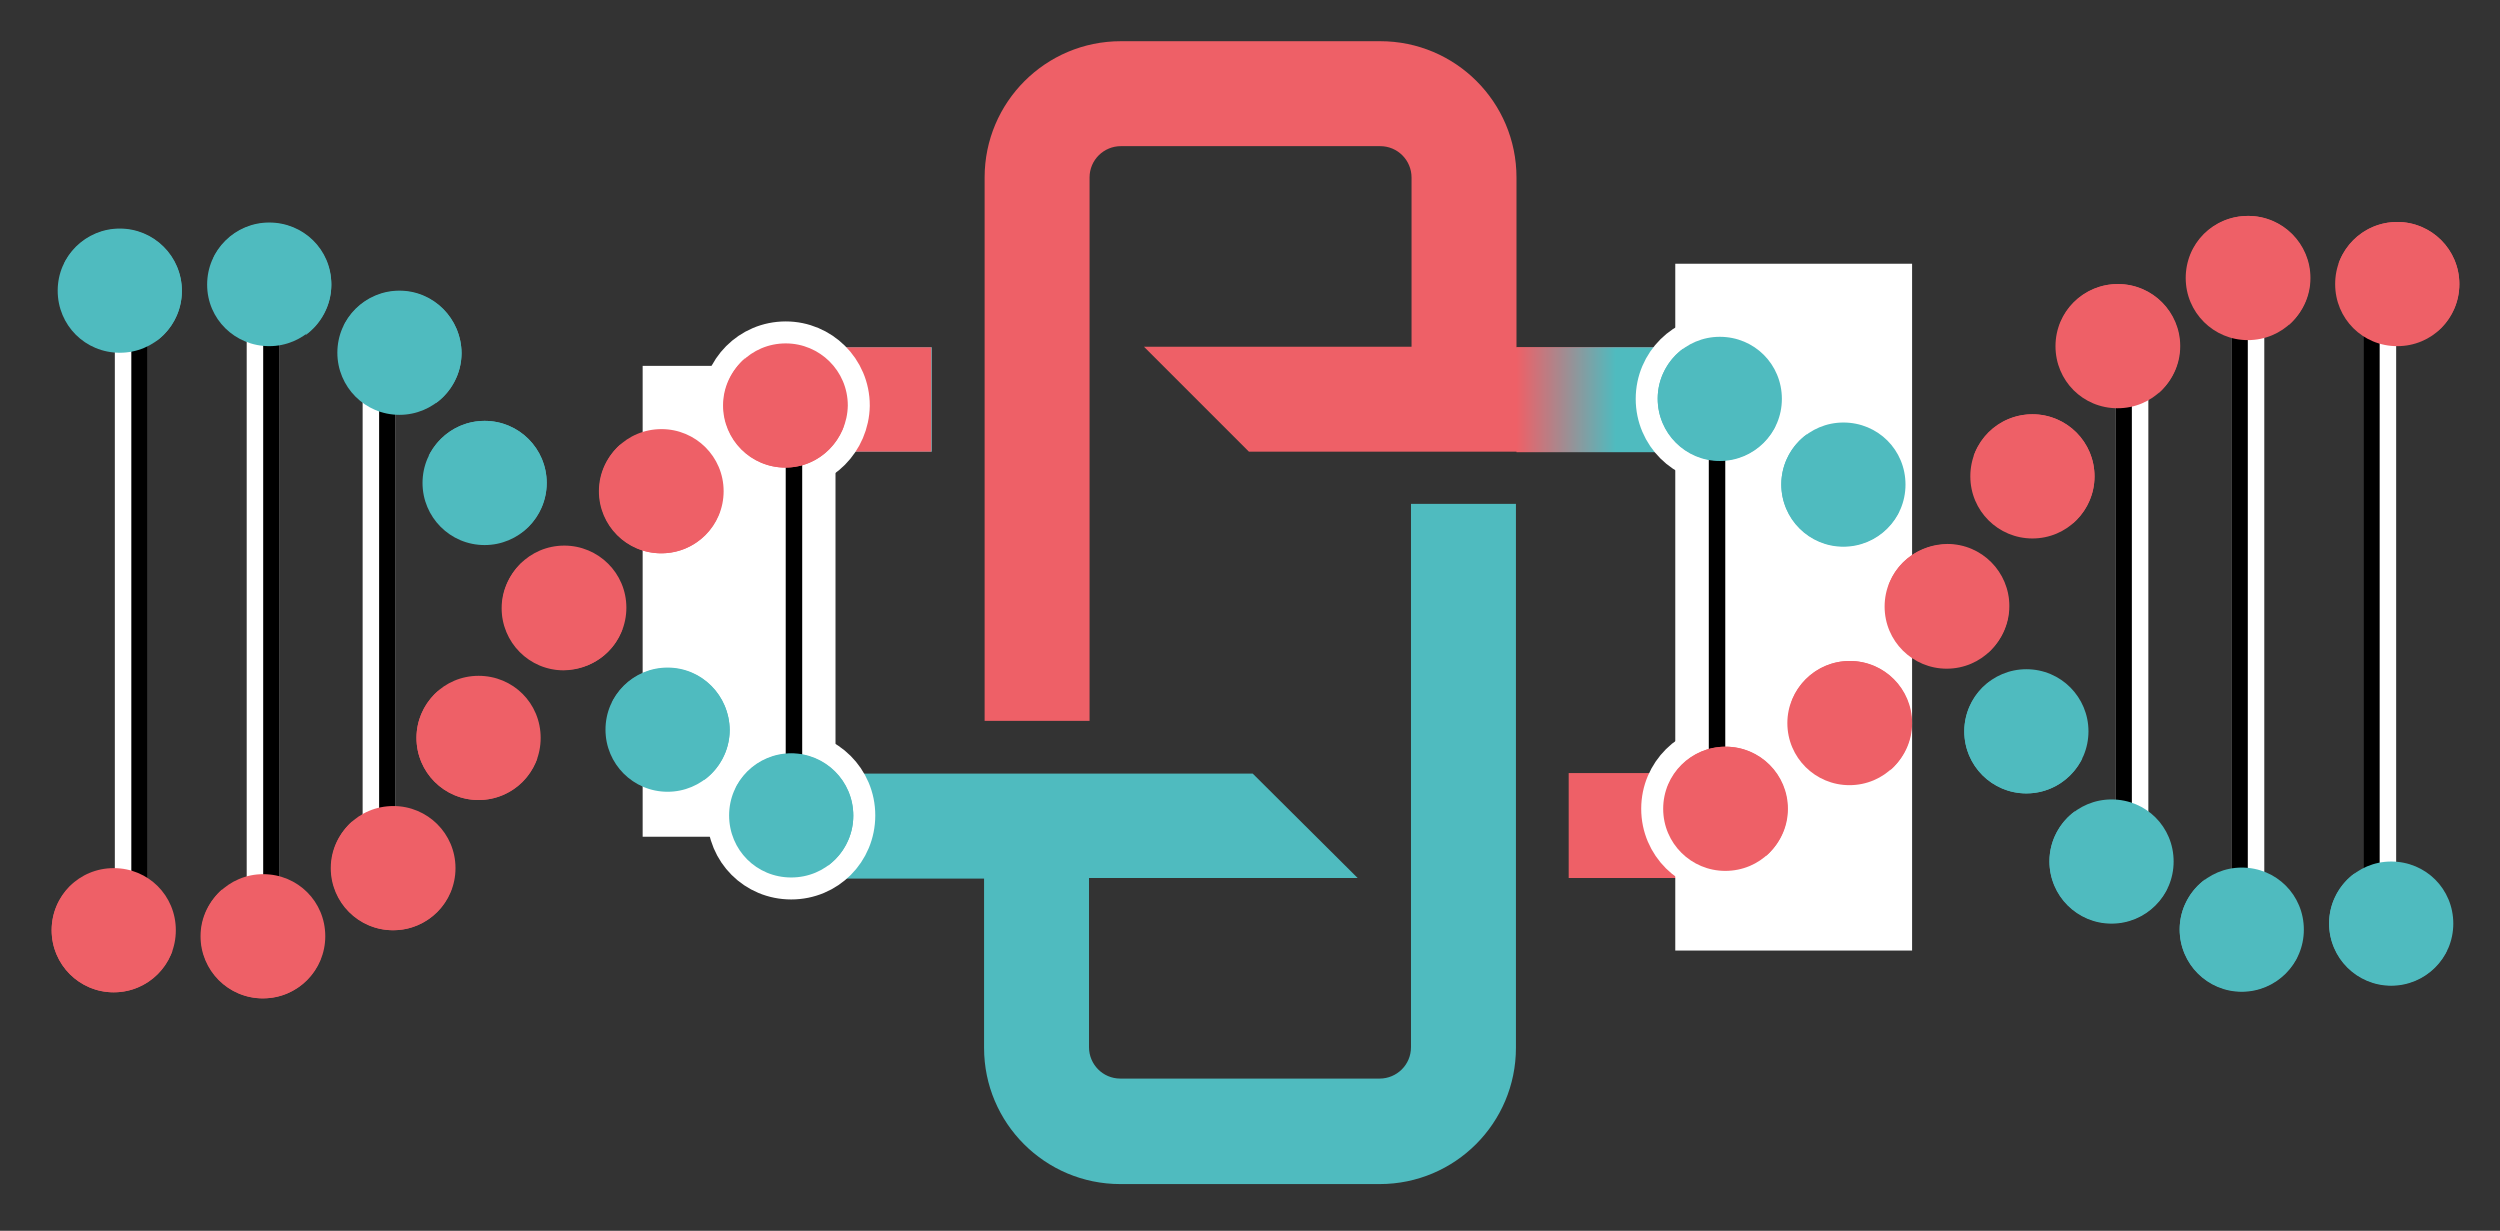 <?xml version="1.0" encoding="utf-8"?>
<!-- Generator: Adobe Illustrator 22.1.0, SVG Export Plug-In . SVG Version: 6.00 Build 0)  -->
<svg version="1.1" id="Layer_1" xmlns="http://www.w3.org/2000/svg" xmlns:xlink="http://www.w3.org/1999/xlink" x="0px" y="0px"
	 viewBox="0 0 455 224" style="enable-background:new 0 0 455 224;" xml:space="preserve">
<rect x="0" y="0" width="455" height="224" fill="#333333" stroke="none"/>
<style type="text/css">
	.st0{fill:#EE6067;}
	.st1{fill:url(#SVGID_1_);}
	.st2{fill:#4FBBBF;}
	.st3{fill:#FFFFFF;stroke:#FFFFFF;stroke-width:8;stroke-miterlimit:10;}
	.st4{clip-path:url(#SVGID_3_);}
	.st5{fill:#FFFFFF;}
	.st6{clip-path:url(#SVGID_5_);}
</style>
<g>
	<path class="st0" d="M306.8,63.2h-21.3h-9.5v-9.5V32.3c0-13.7-11.1-24.8-24.8-24.8h-47.2c-13.7,0-24.8,11.1-24.8,24.8v21.3v9.5
		v19.1v9.5v39.5h19.1V91.7v-9.5V63.2v-9.5V32.3c0-3.2,2.6-5.7,5.7-5.7h47.2c3.2,0,5.7,2.6,5.7,5.7v21.3v9.5h-9.5h-39.2l19.1,19.1
		h20.1h9.5h19.1h9.5h21.3c3.2,0,5.7,2.6,5.7,5.7v47.1c0,3.2-2.6,5.7-5.7,5.7h-21.3v19.1h21.3c13.7,0,24.8-11.1,24.8-24.8V87.9
		C331.6,74.3,320.5,63.2,306.8,63.2z"/>
	<linearGradient id="SVGID_1_" gradientUnits="userSpaceOnUse" x1="276" y1="72.689" x2="305" y2="72.689">
		<stop  offset="0" style="stop-color:#EE6067"/>
		<stop  offset="0.624" style="stop-color:#4FBBBF"/>
	</linearGradient>
	<rect x="276" y="63.2" class="st1" width="29" height="19.1"/>
	<path class="st2" d="M256.8,91.7v39.5v9.5v19.1v9.5l0,21.3c0,3.2-2.6,5.7-5.7,5.7h-47.2c-3.2,0-5.7-2.6-5.7-5.7v-21.3v-9.5h9.5
		h39.4L228,140.8h-20.3h-9.5h-19.1h-9.5h-21.3c-3.2,0-5.7-2.6-5.7-5.7V87.9c0-3.2,2.6-5.7,5.7-5.7h21.3V63.2h-21.3
		c-13.7,0-24.8,11.1-24.8,24.8v47.1c0,13.7,11.1,24.8,24.8,24.8h21.3h9.5v9.5l0,21.3c0,13.7,11.1,24.8,24.8,24.8h47.2
		c13.7,0,24.8-11.1,24.8-24.8v-21.3v-9.5v-19.1v-9.5V91.7H256.8z"/>
	<path class="st0" d="M148.2,82.2h21.3V63.2h-21.3V82.2z"/>
</g>
<g>
	<path class="st3" d="M143,85.1c-6.2,0-11.3-5-11.3-11.3c0-6.2,5-11.3,11.3-11.3c6.2,0,11.3,5,11.3,11.3
		C154.2,80,149.2,85.1,143,85.1z"/>
	<path class="st3" d="M144,137.1c-6.2,0-11.3,5-11.3,11.3s5,11.3,11.3,11.3s11.3-5,11.3-11.3S150.2,137.1,144,137.1z"/>
	
		<rect x="121" y="70.6" transform="matrix(-1 -8.981317e-11 8.981317e-11 -1 269.063 218.884)" class="st3" width="27.1" height="77.7"/>
	<g>
		<defs>
			<polygon id="SVGID_2_" points="146.7,170.3 157,152.5 156.1,125.4 157,55.2 15.7,21.5 -6.3,29.9 -6.3,197.4 35.3,210.5 			"/>
		</defs>
		<clipPath id="SVGID_3_">
			<use xlink:href="#SVGID_2_"  style="overflow:visible;"/>
		</clipPath>
		<g class="st4">
			<g>
				<g>
					<rect x="139.9" y="73.8" class="st5" width="6" height="74.5"/>
				</g>
				<g>
					<rect x="166.3" y="69.5" class="st5" width="6" height="83.2"/>
				</g>
				<g>
					<rect x="66" y="67.7" class="st5" width="6" height="90.3"/>
				</g>
				<g>
					<rect x="44.9" y="52.9" class="st5" width="6" height="112.9"/>
				</g>
				<g>
					<rect x="20.9" y="56.4" class="st5" width="6" height="114"/>
				</g>
			</g>
			<g>
				<polygon points="146,73.8 143,73.8 143,147.8 139.9,147.8 139.9,148.4 146,148.4 				"/>
				<polygon points="172.3,69.5 169.3,69.5 169.3,152.1 166.3,152.1 166.3,152.7 172.3,152.7 				"/>
				<polygon points="72,67.7 69,67.7 69,157.4 66,157.4 66,158 72,158 				"/>
				<polygon points="50.9,52.9 47.9,52.9 47.9,165.2 44.9,165.2 44.9,165.8 50.9,165.8 				"/>
				<polygon points="26.9,56.4 23.9,56.4 23.9,169.8 20.9,169.8 20.9,170.4 26.9,170.4 				"/>
			</g>
			<g>
				<path class="st0" d="M143,85.1c-6.2,0-11.3-5-11.3-11.3c0-6.2,5-11.3,11.3-11.3c6.2,0,11.3,5,11.3,11.3
					C154.2,80,149.2,85.1,143,85.1z"/>
				<path class="st0" d="M169.3,80.8c-6.2,0-11.3-5-11.3-11.3c0-6.2,5-11.3,11.3-11.3c6.2,0,11.3,5,11.3,11.3
					C180.5,75.7,175.5,80.8,169.3,80.8z"/>
				<path class="st0" d="M120.4,100.7c-6.2,0-11.3-5-11.3-11.3s5-11.3,11.3-11.3c6.2,0,11.3,5,11.3,11.3S126.6,100.7,120.4,100.7z"
					/>
				<path class="st0" d="M102.7,121.9c-6.2,0-11.3-5-11.3-11.3c0-6.2,5-11.3,11.3-11.3c6.2,0,11.3,5,11.3,11.3
					C114,116.9,108.9,121.9,102.7,121.9z"/>
				<path class="st0" d="M87.1,145.6c-6.2,0-11.3-5-11.3-11.3c0-6.2,5-11.3,11.3-11.3s11.3,5,11.3,11.3
					C98.4,140.6,93.4,145.6,87.1,145.6z"/>
				<path class="st0" d="M71.6,169.3c-6.2,0-11.3-5-11.3-11.3s5-11.3,11.3-11.3c6.2,0,11.3,5,11.3,11.3S77.8,169.3,71.6,169.3z"/>
				<path class="st0" d="M47.9,181.7c-6.2,0-11.3-5-11.3-11.3c0-6.2,5-11.3,11.3-11.3s11.3,5,11.3,11.3
					C59.2,176.6,54.2,181.7,47.9,181.7z"/>
				<path class="st0" d="M20.7,180.6c-6.2,0-11.3-5-11.3-11.3s5-11.3,11.3-11.3s11.3,5,11.3,11.3S27,180.6,20.7,180.6z"/>
			</g>
			<g>
				<path class="st2" d="M144,137.1c-6.2,0-11.3,5-11.3,11.3s5,11.3,11.3,11.3s11.3-5,11.3-11.3S150.2,137.1,144,137.1z"/>
				<path class="st2" d="M170.3,141.4c-6.2,0-11.3,5-11.3,11.3c0,6.2,5,11.3,11.3,11.3s11.3-5,11.3-11.3
					C181.6,146.5,176.6,141.4,170.3,141.4z"/>
				<path class="st2" d="M121.5,121.5c-6.2,0-11.3,5-11.3,11.3c0,6.2,5,11.3,11.3,11.3c6.2,0,11.3-5,11.3-11.3
					C132.7,126.5,127.7,121.5,121.5,121.5z"/>
				<path class="st2" d="M88.2,76.6c-6.2,0-11.3,5-11.3,11.3c0,6.2,5,11.3,11.3,11.3c6.2,0,11.3-5,11.3-11.3
					C99.5,81.6,94.4,76.6,88.2,76.6z"/>
				<path class="st2" d="M72.7,52.9c-6.2,0-11.3,5-11.3,11.3c0,6.2,5,11.3,11.3,11.3c6.2,0,11.3-5,11.3-11.3
					C83.9,57.9,78.9,52.9,72.7,52.9z"/>
				<path class="st2" d="M49,40.5c-6.2,0-11.3,5-11.3,11.3S42.8,63,49,63c6.2,0,11.3-5,11.3-11.3S55.2,40.5,49,40.5z"/>
				<path class="st2" d="M21.8,41.6c-6.2,0-11.3,5-11.3,11.3s5,11.3,11.3,11.3s11.3-5,11.3-11.3S28,41.6,21.8,41.6z"/>
			</g>
			<g>
				<path class="st0" d="M153.6,77.5c-2,1.7-4.5,2.7-7.3,2.7c-6.2,0-11.3-5-11.3-11.3c0-1.3,0.2-2.5,0.6-3.7c-2.4,2.1-4,5.1-4,8.6
					c0,6.2,5,11.3,11.3,11.3C147.9,85.1,152,81.9,153.6,77.5z"/>
				<path class="st0" d="M179.9,73.2c-2,1.7-4.5,2.7-7.3,2.7c-6.2,0-11.3-5-11.3-11.3c0-1.3,0.2-2.5,0.6-3.7c-2.4,2.1-4,5.1-4,8.6
					c0,6.2,5,11.3,11.3,11.3C174.2,80.8,178.3,77.6,179.9,73.2z"/>
				<path class="st0" d="M131,93.1c-2,1.7-4.5,2.7-7.3,2.7c-6.2,0-11.3-5-11.3-11.3c0-1.3,0.2-2.5,0.6-3.7c-2.4,2.1-4,5.1-4,8.6
					c0,6.2,5,11.3,11.3,11.3C125.3,100.7,129.5,97.5,131,93.1z"/>
				<path class="st0" d="M113.3,114.4c-2,1.7-4.5,2.7-7.3,2.7c-6.2,0-11.3-5-11.3-11.3c0-1.3,0.2-2.5,0.6-3.7c-2.4,2.1-4,5.1-4,8.6
					c0,6.2,5,11.3,11.3,11.3C107.6,121.9,111.8,118.8,113.3,114.4z"/>
				<path class="st0" d="M97.8,138c-2,1.7-4.5,2.7-7.3,2.7c-6.2,0-11.3-5-11.3-11.3c0-1.3,0.2-2.5,0.6-3.7c-2.4,2.1-4,5.1-4,8.6
					c0,6.2,5,11.3,11.3,11.3C92,145.6,96.2,142.4,97.8,138z"/>
				<path class="st0" d="M82.2,161.7c-2,1.7-4.5,2.7-7.3,2.7c-6.2,0-11.3-5-11.3-11.3c0-1.3,0.2-2.5,0.6-3.7c-2.4,2.1-4,5.1-4,8.6
					c0,6.2,5,11.3,11.3,11.3C76.5,169.3,80.7,166.1,82.2,161.7z"/>
				<path class="st0" d="M58.5,174.1c-2,1.7-4.5,2.7-7.3,2.7c-6.2,0-11.3-5-11.3-11.3c0-1.3,0.2-2.5,0.6-3.7c-2.4,2.1-4,5.1-4,8.6
					c0,6.2,5,11.3,11.3,11.3C52.8,181.7,57,178.5,58.5,174.1z"/>
				<path class="st0" d="M31.4,173c-2,1.7-4.5,2.7-7.3,2.7c-6.2,0-11.3-5-11.3-11.3c0-1.3,0.2-2.5,0.6-3.7c-2.4,2.1-4,5.1-4,8.6
					c0,6.2,5,11.3,11.3,11.3C25.6,180.6,29.8,177.4,31.4,173z"/>
			</g>
			<g>
				<path class="st2" d="M140.4,141.4c6.2,0,11.3,5,11.3,11.3c0,1.7-0.4,3.4-1.1,4.9c2.8-2,4.7-5.4,4.7-9.1c0-6.2-5-11.3-11.3-11.3
					c-4.5,0-8.3,2.6-10.2,6.4C135.7,142.1,138,141.4,140.4,141.4z"/>
				<path class="st2" d="M166.8,145.7c6.2,0,11.3,5,11.3,11.3c0,1.7-0.4,3.4-1.1,4.9c2.8-2,4.7-5.4,4.7-9.1c0-6.2-5-11.3-11.3-11.3
					c-4.5,0-8.3,2.6-10.2,6.4C162,146.5,164.3,145.7,166.8,145.7z"/>
				<path class="st2" d="M117.9,125.8c6.2,0,11.3,5,11.3,11.3c0,1.7-0.4,3.4-1.1,4.9c2.8-2,4.7-5.4,4.7-9.1c0-6.2-5-11.3-11.3-11.3
					c-4.5,0-8.3,2.6-10.2,6.4C113.2,126.6,115.4,125.8,117.9,125.8z"/>
				<path class="st2" d="M84.6,80.8c6.2,0,11.3,5,11.3,11.3c0,1.7-0.4,3.4-1.1,4.9c2.8-2,4.7-5.4,4.7-9.1c0-6.2-5-11.3-11.3-11.3
					c-4.5,0-8.3,2.6-10.2,6.4C79.9,81.6,82.2,80.8,84.6,80.8z"/>
				<path class="st2" d="M69.1,57.2c6.2,0,11.3,5,11.3,11.3c0,1.7-0.4,3.4-1.1,4.9c2.8-2,4.7-5.4,4.7-9.1c0-6.2-5-11.3-11.3-11.3
					c-4.5,0-8.3,2.6-10.2,6.4C64.4,58,66.6,57.2,69.1,57.2z"/>
				<path class="st2" d="M45.4,44.8c6.2,0,11.3,5,11.3,11.3c0,1.7-0.4,3.4-1.1,4.9c2.8-2,4.7-5.4,4.7-9.1c0-6.2-5-11.3-11.3-11.3
					c-4.5,0-8.3,2.6-10.2,6.4C40.7,45.6,43,44.8,45.4,44.8z"/>
				<path class="st2" d="M18.2,45.9c6.2,0,11.3,5,11.3,11.3c0,1.7-0.4,3.4-1.1,4.9c2.8-2,4.7-5.4,4.7-9.1c0-6.2-5-11.3-11.3-11.3
					c-4.5,0-8.3,2.6-10.2,6.4C13.5,46.7,15.8,45.9,18.2,45.9z"/>
			</g>
		</g>
	</g>
</g>
<g>
	<path class="st3" d="M314,135.9c6.2,0,11.3,5,11.3,11.3s-5,11.3-11.3,11.3c-6.2,0-11.3-5-11.3-11.3S307.8,135.9,314,135.9z"/>
	<path class="st3" d="M313,83.9c6.2,0,11.3-5,11.3-11.3s-5-11.3-11.3-11.3c-6.2,0-11.3,5-11.3,11.3S306.8,83.9,313,83.9z"/>
	<rect x="308.9" y="52" class="st3" width="35.1" height="117"/>
	<g>
		<defs>
			<polygon id="SVGID_4_" points="310.3,50.7 300,68.5 300.9,95.6 300,165.8 441.3,199.5 458.3,191.1 458.3,23.6 421.7,10.5 			"/>
		</defs>
		<clipPath id="SVGID_5_">
			<use xlink:href="#SVGID_4_"  style="overflow:visible;"/>
		</clipPath>
		<g class="st6">
			<g>
				<g>
					<rect x="311" y="72.6" class="st5" width="6" height="74.5"/>
				</g>
				<g>
					<rect x="284.7" y="68.3" class="st5" width="6" height="83.2"/>
				</g>
				<g>
					<rect x="385" y="63" class="st5" width="6" height="90.3"/>
				</g>
				<g>
					<rect x="406.1" y="55.2" class="st5" width="6" height="112.9"/>
				</g>
				<g>
					<rect x="430.1" y="50.6" class="st5" width="6" height="114"/>
				</g>
			</g>
			<g>
				<polygon points="311,147.2 314,147.2 314,73.2 317.1,73.2 317.1,72.6 311,72.6 				"/>
				<polygon points="284.7,151.5 287.7,151.5 287.7,68.9 290.7,68.9 290.7,68.3 284.7,68.3 				"/>
				<polygon points="385,153.3 388,153.3 388,63.6 391,63.6 391,63 385,63 				"/>
				<polygon points="406.1,168.1 409.1,168.1 409.1,55.8 412.1,55.8 412.1,55.2 406.1,55.2 				"/>
				<polygon points="430.1,164.6 433.1,164.6 433.1,51.2 436.1,51.2 436.1,50.6 430.1,50.6 				"/>
			</g>
			<g>
				<path class="st0" d="M314,135.9c6.2,0,11.3,5,11.3,11.3s-5,11.3-11.3,11.3c-6.2,0-11.3-5-11.3-11.3S307.8,135.9,314,135.9z"/>
				<path class="st0" d="M287.7,140.2c6.2,0,11.3,5,11.3,11.3c0,6.2-5,11.3-11.3,11.3c-6.2,0-11.3-5-11.3-11.3
					C276.5,145.3,281.5,140.2,287.7,140.2z"/>
				<path class="st0" d="M336.6,120.3c6.2,0,11.3,5,11.3,11.3c0,6.2-5,11.3-11.3,11.3c-6.2,0-11.3-5-11.3-11.3
					C325.3,125.4,330.4,120.3,336.6,120.3z"/>
				<path class="st0" d="M354.3,99.1c6.2,0,11.3,5,11.3,11.3c0,6.2-5,11.3-11.3,11.3c-6.2,0-11.3-5-11.3-11.3
					C343,104.1,348.1,99.1,354.3,99.1z"/>
				<path class="st0" d="M369.9,75.4c6.2,0,11.3,5,11.3,11.3c0,6.2-5,11.3-11.3,11.3c-6.2,0-11.3-5-11.3-11.3
					C358.6,80.4,363.6,75.4,369.9,75.4z"/>
				<path class="st0" d="M385.4,51.7c6.2,0,11.3,5,11.3,11.3s-5,11.3-11.3,11.3s-11.3-5-11.3-11.3S379.2,51.7,385.4,51.7z"/>
				<path class="st0" d="M409.1,39.3c6.2,0,11.3,5,11.3,11.3s-5,11.3-11.3,11.3c-6.2,0-11.3-5-11.3-11.3S402.8,39.3,409.1,39.3z"/>
				<path class="st0" d="M436.3,40.4c6.2,0,11.3,5,11.3,11.3s-5,11.3-11.3,11.3s-11.3-5-11.3-11.3S430,40.4,436.3,40.4z"/>
			</g>
			<g>
				<path class="st2" d="M313,83.9c6.2,0,11.3-5,11.3-11.3s-5-11.3-11.3-11.3c-6.2,0-11.3,5-11.3,11.3S306.8,83.9,313,83.9z"/>
				<path class="st2" d="M286.7,79.6c6.2,0,11.3-5,11.3-11.3c0-6.2-5-11.3-11.3-11.3c-6.2,0-11.3,5-11.3,11.3
					C275.4,74.5,280.4,79.6,286.7,79.6z"/>
				<path class="st2" d="M335.5,99.5c6.2,0,11.3-5,11.3-11.3s-5-11.3-11.3-11.3c-6.2,0-11.3,5-11.3,11.3S329.3,99.5,335.5,99.5z"/>
				<path class="st2" d="M368.8,144.4c6.2,0,11.3-5,11.3-11.3c0-6.2-5-11.3-11.3-11.3c-6.2,0-11.3,5-11.3,11.3
					C357.5,139.4,362.6,144.4,368.8,144.4z"/>
				<path class="st2" d="M384.3,168.1c6.2,0,11.3-5,11.3-11.3s-5-11.3-11.3-11.3c-6.2,0-11.3,5-11.3,11.3S378.1,168.1,384.3,168.1z"
					/>
				<path class="st2" d="M408,180.5c6.2,0,11.3-5,11.3-11.3s-5-11.3-11.3-11.3c-6.2,0-11.3,5-11.3,11.3S401.8,180.5,408,180.5z"/>
				<path class="st2" d="M435.2,179.4c6.2,0,11.3-5,11.3-11.3s-5-11.3-11.3-11.3c-6.2,0-11.3,5-11.3,11.3S429,179.4,435.2,179.4z"/>
			</g>
			<g>
				<path class="st0" d="M303.4,143.5c2-1.7,4.5-2.7,7.3-2.7c6.2,0,11.3,5,11.3,11.3c0,1.3-0.2,2.5-0.6,3.7c2.4-2.1,4-5.1,4-8.6
					c0-6.2-5-11.3-11.3-11.3C309.1,135.9,305,139.1,303.4,143.5z"/>
				<path class="st0" d="M277.1,147.8c2-1.7,4.5-2.7,7.3-2.7c6.2,0,11.3,5,11.3,11.3c0,1.3-0.2,2.5-0.6,3.7c2.4-2.1,4-5.1,4-8.6
					c0-6.2-5-11.3-11.3-11.3C282.8,140.2,278.7,143.4,277.1,147.8z"/>
				<path class="st0" d="M326,127.9c2-1.7,4.5-2.7,7.3-2.7c6.2,0,11.3,5,11.3,11.3c0,1.3-0.2,2.5-0.6,3.7c2.4-2.1,4-5.1,4-8.6
					c0-6.2-5-11.3-11.3-11.3C331.7,120.3,327.5,123.5,326,127.9z"/>
				<path class="st0" d="M343.7,106.6c2-1.7,4.5-2.7,7.3-2.7c6.2,0,11.3,5,11.3,11.3c0,1.3-0.2,2.5-0.6,3.7c2.4-2.1,4-5.1,4-8.6
					c0-6.2-5-11.3-11.3-11.3C349.4,99.1,345.2,102.2,343.7,106.6z"/>
				<path class="st0" d="M359.2,83c2-1.7,4.5-2.7,7.3-2.7c6.2,0,11.3,5,11.3,11.3c0,1.3-0.2,2.5-0.6,3.7c2.4-2.1,4-5.1,4-8.6
					c0-6.2-5-11.3-11.3-11.3C365,75.4,360.8,78.6,359.2,83z"/>
				<path class="st0" d="M374.8,59.3c2-1.7,4.5-2.7,7.3-2.7c6.2,0,11.3,5,11.3,11.3c0,1.3-0.2,2.5-0.6,3.7c2.4-2.1,4-5.1,4-8.6
					c0-6.2-5-11.3-11.3-11.3C380.5,51.7,376.3,54.9,374.8,59.3z"/>
				<path class="st0" d="M398.5,46.9c2-1.7,4.5-2.7,7.3-2.7c6.2,0,11.3,5,11.3,11.3c0,1.3-0.2,2.5-0.6,3.7c2.4-2.1,4-5.1,4-8.6
					c0-6.2-5-11.3-11.3-11.3C404.2,39.3,400,42.5,398.5,46.9z"/>
				<path class="st0" d="M425.6,48c2-1.7,4.5-2.7,7.3-2.7c6.2,0,11.3,5,11.3,11.3c0,1.3-0.2,2.5-0.6,3.7c2.4-2.1,4-5.1,4-8.6
					c0-6.2-5-11.3-11.3-11.3C431.4,40.4,427.2,43.6,425.6,48z"/>
			</g>
			<g>
				<path class="st2" d="M316.6,79.6c-6.2,0-11.3-5-11.3-11.3c0-1.7,0.4-3.4,1.1-4.9c-2.8,2-4.7,5.4-4.7,9.1c0,6.2,5,11.3,11.3,11.3
					c4.5,0,8.3-2.6,10.2-6.4C321.3,78.9,319,79.6,316.6,79.6z"/>
				<path class="st2" d="M290.2,75.3c-6.2,0-11.3-5-11.3-11.3c0-1.7,0.4-3.4,1.1-4.9c-2.8,2-4.7,5.4-4.7,9.1c0,6.2,5,11.3,11.3,11.3
					c4.5,0,8.3-2.6,10.2-6.4C295,74.5,292.7,75.3,290.2,75.3z"/>
				<path class="st2" d="M339.1,95.2c-6.2,0-11.3-5-11.3-11.3c0-1.7,0.4-3.4,1.1-4.9c-2.8,2-4.7,5.4-4.7,9.1c0,6.2,5,11.3,11.3,11.3
					c4.5,0,8.3-2.6,10.2-6.4C343.8,94.4,341.6,95.2,339.1,95.2z"/>
				<path class="st2" d="M372.4,140.2c-6.2,0-11.3-5-11.3-11.3c0-1.7,0.4-3.4,1.1-4.9c-2.8,2-4.7,5.4-4.7,9.1
					c0,6.2,5,11.3,11.3,11.3c4.5,0,8.3-2.6,10.2-6.4C377.1,139.4,374.8,140.2,372.4,140.2z"/>
				<path class="st2" d="M387.9,163.8c-6.2,0-11.3-5-11.3-11.3c0-1.7,0.4-3.4,1.1-4.9c-2.8,2-4.7,5.4-4.7,9.1
					c0,6.2,5,11.3,11.3,11.3c4.5,0,8.3-2.6,10.2-6.4C392.6,163,390.4,163.8,387.9,163.8z"/>
				<path class="st2" d="M411.6,176.2c-6.2,0-11.3-5-11.3-11.3c0-1.7,0.4-3.4,1.1-4.9c-2.8,2-4.7,5.4-4.7,9.1
					c0,6.2,5,11.3,11.3,11.3c4.5,0,8.3-2.6,10.2-6.4C416.3,175.4,414,176.2,411.6,176.2z"/>
				<path class="st2" d="M438.8,175.1c-6.2,0-11.3-5-11.3-11.3c0-1.7,0.4-3.4,1.1-4.9c-2.8,2-4.7,5.4-4.7,9.1
					c0,6.2,5,11.3,11.3,11.3c4.5,0,8.3-2.6,10.2-6.4C443.5,174.3,441.2,175.1,438.8,175.1z"/>
			</g>
		</g>
	</g>
</g>
</svg>

